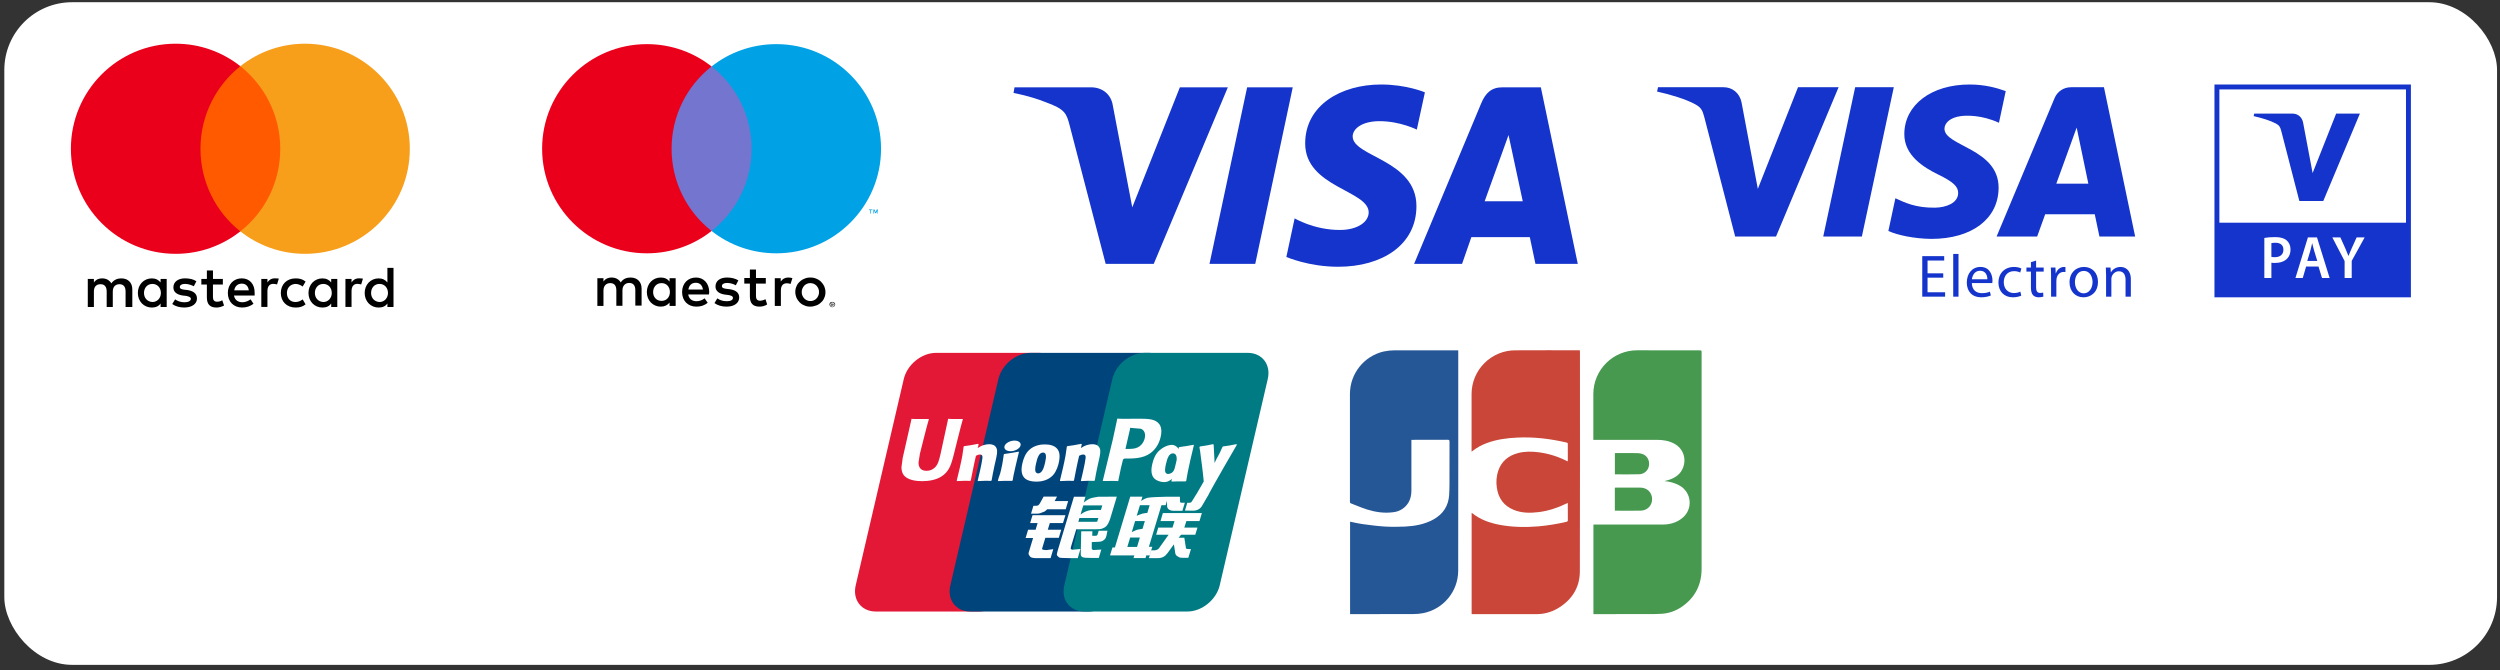 <svg width="332" height="89" viewBox="0 0 332 89" fill="none" xmlns="http://www.w3.org/2000/svg">
<rect x="0" y="0" width="332" height="89" fill="#333333" stroke="none"/>
<rect x="0.573" y="0.295" width="331.034" height="87.998" rx="9" fill="white"/>
<path d="M17.572 40.767V38.441C17.572 37.552 17.032 36.969 16.104 36.969C15.64 36.969 15.135 37.123 14.789 37.629C14.518 37.204 14.131 36.969 13.55 36.969C13.162 36.969 12.775 37.087 12.469 37.511V37.046H11.658V40.767H12.469V38.712C12.469 38.053 12.816 37.742 13.356 37.742C13.897 37.742 14.167 38.089 14.167 38.712V40.767H14.978V38.712C14.978 38.053 15.365 37.742 15.865 37.742C16.406 37.742 16.676 38.089 16.676 38.712V40.767H17.572ZM29.599 37.046H28.284V35.922H27.473V37.046H26.739V37.782H27.473V39.489C27.473 40.342 27.82 40.843 28.748 40.843C29.095 40.843 29.482 40.726 29.753 40.573L29.518 39.873C29.284 40.026 29.014 40.067 28.82 40.067C28.433 40.067 28.28 39.832 28.28 39.448V37.782H29.595V37.046H29.599ZM36.483 36.965C36.019 36.965 35.708 37.2 35.514 37.507V37.042H34.703V40.762H35.514V38.667C35.514 38.048 35.784 37.696 36.289 37.696C36.442 37.696 36.636 37.737 36.793 37.773L37.028 36.996C36.865 36.965 36.636 36.965 36.483 36.965ZM26.081 37.353C25.694 37.082 25.154 36.965 24.572 36.965C23.645 36.965 23.027 37.43 23.027 38.166C23.027 38.785 23.491 39.137 24.302 39.25L24.689 39.29C25.113 39.367 25.347 39.484 25.347 39.678C25.347 39.95 25.036 40.144 24.496 40.144C23.955 40.144 23.527 39.95 23.257 39.755L22.87 40.374C23.293 40.685 23.874 40.839 24.455 40.839C25.536 40.839 26.158 40.333 26.158 39.638C26.158 38.979 25.654 38.631 24.883 38.514L24.496 38.473C24.149 38.432 23.879 38.355 23.879 38.125C23.879 37.854 24.149 37.701 24.577 37.701C25.041 37.701 25.505 37.895 25.739 38.012L26.081 37.353ZM47.654 36.965C47.19 36.965 46.879 37.2 46.685 37.507V37.042H45.874V40.762H46.685V38.667C46.685 38.048 46.956 37.696 47.46 37.696C47.613 37.696 47.807 37.737 47.965 37.773L48.199 37.005C48.041 36.965 47.812 36.965 47.654 36.965ZM37.293 38.906C37.293 40.031 38.068 40.843 39.266 40.843C39.807 40.843 40.194 40.726 40.582 40.419L40.194 39.76C39.883 39.995 39.577 40.108 39.226 40.108C38.568 40.108 38.104 39.642 38.104 38.906C38.104 38.206 38.568 37.742 39.226 37.705C39.573 37.705 39.883 37.823 40.194 38.053L40.582 37.394C40.194 37.082 39.807 36.969 39.266 36.969C38.068 36.965 37.293 37.782 37.293 38.906ZM44.793 37.046H43.983V37.511C43.712 37.163 43.325 36.969 42.82 36.969C41.775 36.969 40.965 37.782 40.965 38.906C40.965 40.031 41.775 40.843 42.82 40.843C43.361 40.843 43.748 40.649 43.983 40.302V40.767H44.793V37.046ZM41.816 38.906C41.816 38.247 42.239 37.705 42.938 37.705C43.595 37.705 44.059 38.211 44.059 38.906C44.059 39.566 43.595 40.108 42.938 40.108C42.244 40.067 41.816 39.561 41.816 38.906ZM32.113 36.965C31.032 36.965 30.257 37.742 30.257 38.902C30.257 40.067 31.032 40.839 32.154 40.839C32.694 40.839 33.235 40.685 33.663 40.333L33.275 39.751C32.964 39.986 32.577 40.139 32.194 40.139C31.69 40.139 31.19 39.904 31.073 39.25H33.816C33.816 39.132 33.816 39.055 33.816 38.938C33.852 37.742 33.154 36.965 32.113 36.965ZM32.113 37.665C32.618 37.665 32.964 37.976 33.041 38.554H31.109C31.185 38.053 31.532 37.665 32.113 37.665ZM52.258 35.574H51.447V37.511C51.176 37.163 50.789 36.969 50.285 36.969C49.239 36.969 48.429 37.782 48.429 38.906C48.429 40.031 49.239 40.843 50.285 40.843C50.825 40.843 51.212 40.649 51.447 40.302V40.767H52.258V35.574ZM49.28 38.906C49.28 38.247 49.703 37.705 50.402 37.705C51.059 37.705 51.523 38.211 51.523 38.906C51.523 39.566 51.059 40.108 50.402 40.108C49.703 40.067 49.28 39.561 49.28 38.906ZM22.136 37.046H21.325V37.511C21.054 37.163 20.667 36.969 20.163 36.969C19.117 36.969 18.307 37.782 18.307 38.906C18.307 40.031 19.117 40.843 20.163 40.843C20.703 40.843 21.09 40.649 21.325 40.302V40.767H22.136V37.046ZM19.122 38.906C19.122 38.247 19.545 37.705 20.244 37.705C20.901 37.705 21.365 38.211 21.365 38.906C21.365 39.566 20.901 40.108 20.244 40.108C19.545 40.067 19.122 39.561 19.122 38.906Z" fill="black"/>
<path d="M37.992 8.789H25.811V30.725H37.992V8.789Z" fill="#FF5A00"/>
<path d="M26.622 19.757C26.622 15.3 28.712 11.345 31.919 8.789C29.559 6.929 26.581 5.804 23.334 5.804C15.64 5.804 9.415 12.045 9.415 19.757C9.415 27.469 15.64 33.709 23.334 33.709C26.581 33.709 29.559 32.585 31.919 30.725C28.708 28.205 26.622 24.213 26.622 19.757Z" fill="#EB001B"/>
<path d="M54.424 19.757C54.424 27.469 48.199 33.709 40.505 33.709C37.257 33.709 34.28 32.585 31.919 30.725C35.167 28.164 37.217 24.213 37.217 19.757C37.217 15.3 35.127 11.345 31.919 8.789C34.275 6.929 37.253 5.804 40.501 5.804C48.199 5.804 54.424 12.085 54.424 19.757Z" fill="#F79E1B"/>
<path d="M116.575 28.359V27.819H116.44L116.283 28.179L116.125 27.819H115.99V28.359H116.08V27.954L116.238 28.314H116.35L116.508 27.954V28.359H116.575ZM115.675 28.359V27.909H115.855V27.819H115.405V27.909H115.585V28.359H115.675Z" fill="#00A2E5"/>
<path d="M100.574 30.674H88.399V8.826H100.574V30.674Z" fill="#7375CF"/>
<path d="M89.187 19.75C89.187 15.322 91.257 11.366 94.498 8.826C92.135 6.961 89.142 5.86 85.901 5.86C78.227 5.86 71.993 12.086 71.993 19.75C71.993 27.415 78.227 33.641 85.901 33.641C89.142 33.641 92.135 32.539 94.498 30.674C91.257 28.134 89.187 24.178 89.187 19.75Z" fill="#EB001B"/>
<path d="M117.003 19.75C117.003 27.415 110.769 33.641 103.095 33.641C99.854 33.641 96.861 32.539 94.498 30.674C97.739 28.134 99.809 24.178 99.809 19.75C99.809 15.322 97.739 11.366 94.498 8.826C96.861 6.961 99.854 5.86 103.095 5.86C110.769 5.86 117.003 12.086 117.003 19.75Z" fill="#00A2E5"/>
<path d="M104.67 36.855C104.828 36.855 105.075 36.877 105.233 36.945L104.985 37.709C104.805 37.642 104.648 37.619 104.49 37.619C103.972 37.619 103.702 37.956 103.702 38.563V40.631H102.892V36.945H103.68V37.394C103.905 37.057 104.22 36.855 104.67 36.855ZM101.699 37.664H100.394V39.327C100.394 39.687 100.529 39.934 100.934 39.934C101.137 39.934 101.407 39.867 101.654 39.732L101.879 40.429C101.632 40.608 101.227 40.721 100.867 40.721C99.921 40.721 99.584 40.204 99.584 39.35V37.664H98.841V36.922H99.584V35.798H100.394V36.922H101.699V37.664ZM91.415 38.451C91.505 37.911 91.82 37.552 92.405 37.552C92.922 37.552 93.26 37.866 93.35 38.451H91.415ZM94.183 38.788C94.183 37.642 93.463 36.855 92.427 36.855C91.347 36.855 90.582 37.642 90.582 38.788C90.582 39.957 91.37 40.721 92.472 40.721C93.035 40.721 93.53 40.586 93.98 40.204L93.575 39.62C93.26 39.867 92.877 40.002 92.495 40.002C91.977 40.002 91.505 39.754 91.392 39.103H94.138C94.16 38.99 94.183 38.9 94.183 38.788ZM97.716 37.889C97.491 37.754 97.041 37.574 96.568 37.574C96.118 37.574 95.871 37.731 95.871 38.001C95.871 38.248 96.141 38.316 96.501 38.361L96.883 38.406C97.694 38.518 98.166 38.855 98.166 39.507C98.166 40.204 97.558 40.721 96.478 40.721C95.871 40.721 95.308 40.563 94.88 40.249L95.263 39.62C95.533 39.822 95.938 40.002 96.501 40.002C97.041 40.002 97.334 39.844 97.334 39.552C97.334 39.35 97.131 39.237 96.681 39.17L96.298 39.125C95.466 39.013 95.016 38.631 95.016 38.046C95.016 37.304 95.623 36.855 96.546 36.855C97.131 36.855 97.671 36.99 98.054 37.237L97.716 37.889ZM107.618 37.597C107.461 37.597 107.303 37.619 107.168 37.687C107.033 37.754 106.898 37.821 106.808 37.934C106.718 38.046 106.628 38.158 106.56 38.316C106.493 38.451 106.47 38.631 106.47 38.788C106.47 38.968 106.493 39.125 106.56 39.26C106.628 39.395 106.695 39.53 106.808 39.642C106.921 39.754 107.033 39.822 107.168 39.889C107.303 39.957 107.461 39.979 107.618 39.979C107.776 39.979 107.933 39.957 108.068 39.889C108.203 39.822 108.338 39.754 108.428 39.642C108.541 39.53 108.608 39.417 108.676 39.26C108.743 39.125 108.766 38.945 108.766 38.788C108.766 38.608 108.743 38.451 108.676 38.316C108.608 38.181 108.541 38.046 108.428 37.934C108.316 37.821 108.203 37.754 108.068 37.687C107.933 37.642 107.776 37.597 107.618 37.597ZM107.618 36.855C107.911 36.855 108.181 36.9 108.406 37.012C108.653 37.102 108.856 37.237 109.036 37.417C109.216 37.597 109.351 37.799 109.464 38.024C109.554 38.271 109.621 38.518 109.621 38.788C109.621 39.058 109.576 39.327 109.464 39.552C109.374 39.799 109.216 40.002 109.036 40.159C108.856 40.339 108.653 40.474 108.406 40.563C108.158 40.654 107.888 40.721 107.618 40.721C107.326 40.721 107.056 40.676 106.831 40.563C106.583 40.474 106.38 40.339 106.2 40.159C106.02 39.979 105.885 39.777 105.773 39.552C105.683 39.305 105.615 39.058 105.615 38.788C105.615 38.518 105.66 38.248 105.773 38.024C105.863 37.776 106.02 37.574 106.2 37.417C106.38 37.237 106.583 37.102 106.831 37.012C107.056 36.9 107.326 36.855 107.618 36.855ZM86.734 38.788C86.734 38.136 87.161 37.597 87.859 37.597C88.534 37.597 88.962 38.114 88.962 38.788C88.962 39.462 88.512 39.957 87.859 39.957C87.161 39.957 86.734 39.44 86.734 38.788ZM89.727 36.945H88.917V37.394C88.669 37.057 88.287 36.855 87.746 36.855C86.711 36.855 85.901 37.664 85.901 38.788C85.901 39.912 86.711 40.721 87.746 40.721C88.264 40.721 88.647 40.519 88.917 40.181V40.631H89.727V36.945ZM85.203 40.631V38.316C85.203 37.439 84.641 36.855 83.741 36.855C83.268 36.855 82.773 36.99 82.435 37.507C82.188 37.102 81.783 36.855 81.22 36.855C80.837 36.855 80.432 36.967 80.14 37.394V36.945H79.33V40.631H80.14V38.586C80.14 37.956 80.5 37.597 81.04 37.597C81.58 37.597 81.85 37.934 81.85 38.563V40.608H82.66V38.563C82.66 37.934 83.043 37.574 83.561 37.574C84.101 37.574 84.371 37.911 84.371 38.541V40.586H85.203V40.631Z" fill="black"/>
<path d="M110.476 40.429H110.566C110.589 40.429 110.611 40.429 110.611 40.406C110.634 40.406 110.634 40.384 110.634 40.361C110.634 40.339 110.634 40.339 110.611 40.339C110.611 40.339 110.589 40.316 110.566 40.316H110.476V40.429ZM110.566 40.294C110.611 40.294 110.634 40.294 110.656 40.316C110.679 40.339 110.701 40.361 110.701 40.406C110.701 40.429 110.701 40.451 110.679 40.474C110.656 40.496 110.634 40.496 110.589 40.496L110.701 40.631H110.611L110.499 40.496H110.476V40.631H110.409V40.294H110.566ZM110.544 40.743C110.589 40.743 110.611 40.743 110.656 40.721C110.701 40.698 110.724 40.676 110.746 40.654C110.769 40.631 110.791 40.608 110.814 40.563C110.836 40.519 110.836 40.496 110.836 40.451C110.836 40.406 110.836 40.384 110.814 40.339C110.791 40.294 110.769 40.271 110.746 40.249C110.724 40.226 110.701 40.204 110.656 40.181C110.634 40.159 110.589 40.159 110.544 40.159C110.499 40.159 110.476 40.159 110.431 40.181C110.386 40.204 110.364 40.226 110.341 40.249C110.319 40.271 110.296 40.316 110.274 40.339C110.251 40.384 110.251 40.406 110.251 40.451C110.251 40.496 110.251 40.519 110.274 40.563C110.296 40.608 110.319 40.631 110.341 40.654C110.364 40.676 110.409 40.698 110.431 40.721C110.476 40.743 110.499 40.743 110.544 40.743ZM110.544 40.092C110.589 40.092 110.634 40.092 110.679 40.114C110.724 40.136 110.769 40.159 110.791 40.181C110.814 40.204 110.859 40.249 110.881 40.294C110.904 40.339 110.904 40.384 110.904 40.429C110.904 40.474 110.904 40.519 110.881 40.563C110.859 40.608 110.836 40.654 110.791 40.676C110.746 40.698 110.724 40.743 110.679 40.766C110.634 40.788 110.589 40.788 110.544 40.788C110.499 40.788 110.431 40.788 110.386 40.766C110.341 40.743 110.296 40.721 110.274 40.676C110.251 40.654 110.206 40.608 110.184 40.563C110.161 40.519 110.161 40.474 110.161 40.429C110.161 40.384 110.161 40.339 110.184 40.294C110.206 40.249 110.229 40.204 110.274 40.181C110.296 40.159 110.341 40.114 110.386 40.114C110.431 40.092 110.499 40.092 110.544 40.092Z" fill="black"/>
<path d="M183.403 11.222C178.083 11.222 173.328 13.972 173.328 19.05C173.328 24.875 181.761 25.277 181.761 28.204C181.761 29.436 180.344 30.539 177.925 30.539C174.492 30.539 171.926 28.998 171.926 28.998L170.828 34.124C170.828 34.124 173.784 35.426 177.708 35.426C183.525 35.426 188.102 32.542 188.102 27.376C188.102 21.22 179.635 20.83 179.635 18.114C179.635 17.149 180.797 16.091 183.21 16.091C185.932 16.091 188.152 17.212 188.152 17.212L189.227 12.262C189.227 12.262 186.81 11.222 183.402 11.222H183.403ZM134.726 11.596L134.597 12.343C134.597 12.343 136.835 12.751 138.851 13.566C141.447 14.5 141.632 15.044 142.069 16.733L146.833 35.04H153.219L163.057 11.596H156.686L150.364 27.536L147.785 14.024C147.548 12.477 146.35 11.595 144.883 11.595H134.727L134.726 11.596ZM165.619 11.596L160.621 35.04H166.697L171.677 11.596H165.619ZM199.504 11.596C198.039 11.596 197.263 12.378 196.694 13.744L187.793 35.04H194.164L195.396 31.49H203.158L203.907 35.04H209.529L204.625 11.596H199.504ZM200.333 17.93L202.222 26.727H197.163L200.334 17.93H200.333Z" fill="#1434CB"/>
<path d="M244.166 11.584L235.854 31.414H230.431L226.34 15.588C226.093 14.616 225.877 14.258 225.122 13.847C223.889 13.176 221.852 12.55 220.061 12.16L220.182 11.584H228.912C230.024 11.584 231.024 12.324 231.278 13.605L233.44 25.081L238.776 11.584H244.166ZM251.497 11.584L247.255 31.414H242.125L246.367 11.584H251.497ZM265.414 24.939C265.435 19.707 258.178 19.417 258.226 17.078C258.243 16.368 258.92 15.611 260.402 15.418C261.136 15.323 263.165 15.247 265.462 16.305L266.36 12.098C265.126 11.652 263.538 11.222 261.562 11.222C256.49 11.222 252.923 13.916 252.894 17.776C252.861 20.632 255.443 22.223 257.384 23.174C259.384 24.145 260.054 24.77 260.045 25.638C260.031 26.968 258.448 27.557 256.976 27.579C254.396 27.62 252.9 26.882 251.707 26.326L250.776 30.673C251.977 31.223 254.189 31.701 256.48 31.725C261.871 31.725 265.398 29.062 265.414 24.939ZM278.806 31.414H283.549L279.405 11.584H275.029C274.042 11.584 273.212 12.157 272.844 13.038L265.146 31.414H270.533L271.602 28.452H278.184L278.806 31.414ZM273.079 24.388L275.781 16.942L277.332 24.388H273.079ZM258.063 36.872H255.978V38.812H258.31V39.395H255.276V34.013H258.19V34.596H255.978V36.297H258.063V36.872ZM259.387 33.726H260.089V39.395H259.387V33.726ZM261.862 37.59C261.877 38.541 262.477 38.932 263.187 38.932C263.69 38.932 264.002 38.844 264.257 38.733L264.385 39.236C264.137 39.347 263.706 39.483 263.091 39.483C261.902 39.483 261.191 38.693 261.191 37.527C261.191 36.361 261.877 35.45 263.004 35.45C264.273 35.45 264.601 36.553 264.601 37.263C264.601 37.407 264.593 37.511 264.576 37.59H261.862ZM263.922 37.087C263.93 36.648 263.738 35.954 262.948 35.954C262.229 35.954 261.925 36.6 261.869 37.087H263.922ZM268.424 39.26C268.24 39.347 267.833 39.483 267.314 39.483C266.148 39.483 265.39 38.693 265.39 37.511C265.39 36.321 266.204 35.451 267.466 35.451C267.881 35.451 268.248 35.554 268.44 35.658L268.28 36.193C268.112 36.105 267.849 36.009 267.466 36.009C266.579 36.009 266.1 36.672 266.1 37.471C266.1 38.365 266.675 38.916 267.442 38.916C267.841 38.916 268.105 38.821 268.304 38.733L268.424 39.26ZM270.395 34.604V35.53H271.401V36.065H270.395V38.15C270.395 38.629 270.531 38.9 270.922 38.9C271.113 38.9 271.226 38.884 271.329 38.852L271.361 39.388C271.226 39.435 271.01 39.483 270.738 39.483C270.411 39.483 270.147 39.371 269.98 39.188C269.788 38.972 269.708 38.629 269.708 38.174V36.065H269.109V35.53H269.708V34.812L270.395 34.604ZM272.382 36.736C272.382 36.281 272.374 35.89 272.35 35.53H272.965L272.997 36.297H273.021C273.197 35.778 273.628 35.45 274.099 35.45C274.171 35.45 274.227 35.459 274.291 35.466V36.129C274.219 36.113 274.147 36.113 274.051 36.113C273.556 36.113 273.204 36.48 273.109 37.008C273.093 37.103 273.085 37.223 273.085 37.335V39.395H272.382V36.736ZM278.61 37.431C278.61 38.86 277.611 39.483 276.685 39.483C275.647 39.483 274.833 38.716 274.833 37.495C274.833 36.209 275.687 35.451 276.749 35.451C277.859 35.451 278.61 36.257 278.61 37.431ZM275.551 37.471C275.551 38.317 276.03 38.956 276.717 38.956C277.388 38.956 277.891 38.325 277.891 37.455C277.891 36.8 277.564 35.977 276.733 35.977C275.911 35.977 275.551 36.744 275.551 37.471ZM279.687 36.576C279.687 36.169 279.678 35.85 279.655 35.53H280.277L280.317 36.169H280.333C280.525 35.81 280.972 35.451 281.611 35.451C282.146 35.451 282.976 35.77 282.976 37.095V39.395H282.274V37.167C282.274 36.545 282.042 36.025 281.379 36.025C280.924 36.025 280.565 36.353 280.437 36.744C280.405 36.832 280.389 36.952 280.389 37.072V39.395H279.687V36.576Z" fill="#1434CB"/>
<path d="M320.168 11.222H294.081V39.483H320.168V11.222Z" fill="#1434CB"/>
<path d="M319.515 29.575H294.734V11.875H319.515V29.575Z" fill="white"/>
<path d="M313.393 15.088L308.531 26.694H305.354L302.961 17.43C302.816 16.86 302.689 16.651 302.249 16.409C301.524 16.02 300.332 15.651 299.285 15.422L299.355 15.088H304.464C305.115 15.088 305.701 15.521 305.849 16.268L307.115 22.984L310.239 15.088H313.393Z" fill="#1434CB"/>
<path d="M301.64 34.111C301.756 34.143 301.909 34.153 302.101 34.153C302.807 34.153 303.238 33.79 303.238 33.158C303.238 32.558 302.839 32.238 302.184 32.238C301.926 32.238 301.74 32.262 301.64 32.287V34.111ZM300.704 31.598C301.042 31.534 301.511 31.486 302.148 31.486C302.839 31.486 303.344 31.638 303.674 31.927C303.982 32.19 304.181 32.614 304.181 33.12C304.181 33.631 304.027 34.054 303.735 34.344C303.359 34.735 302.769 34.919 302.101 34.919C301.926 34.919 301.763 34.91 301.64 34.887V36.921H300.704V31.598Z" fill="white"/>
<path d="M307.733 34.648L307.327 33.319C307.227 32.991 307.143 32.623 307.065 32.31H307.05C306.974 32.623 306.897 33.001 306.805 33.319L306.407 34.648H307.733ZM306.253 35.392L305.807 36.921H304.834L306.49 31.526H307.696L309.377 36.921H308.364L307.895 35.392H306.253Z" fill="white"/>
<path d="M311.364 36.921V34.671L309.73 31.526H310.802L311.425 32.91C311.601 33.312 311.73 33.614 311.871 33.984H311.884C312.015 33.638 312.163 33.302 312.337 32.91L312.96 31.526H314.026L312.307 34.648V36.921H311.364Z" fill="white"/>
<path d="M124.298 46.861H138.003C139.916 46.861 141.106 48.42 140.659 50.34L134.279 77.734C133.828 79.647 131.913 81.208 129.998 81.208H116.295C114.384 81.208 113.192 79.647 113.638 77.734L120.021 50.34C120.468 48.42 122.382 46.861 124.298 46.861Z" fill="#E21836"/>
<path d="M136.862 46.861H152.623C154.535 46.861 153.673 48.42 153.223 50.34L146.843 77.734C146.396 79.647 146.535 81.208 144.618 81.208H128.858C126.941 81.208 125.755 79.647 126.205 77.734L132.585 50.34C133.038 48.42 134.948 46.861 136.862 46.861Z" fill="#00447C"/>
<path d="M151.997 46.861H165.702C167.618 46.861 168.808 48.42 168.358 50.34L161.978 77.734C161.528 79.647 159.611 81.208 157.696 81.208H143.997C142.081 81.208 140.892 79.647 141.341 77.734L147.721 50.34C148.168 48.42 150.081 46.861 151.997 46.861Z" fill="#007B84"/>
<path d="M127.877 55.64C126.467 55.655 126.051 55.64 125.918 55.609C125.867 55.852 124.916 60.239 124.914 60.242C124.709 61.13 124.56 61.763 124.054 62.171C123.766 62.409 123.431 62.523 123.042 62.523C122.417 62.523 122.053 62.213 121.992 61.624L121.98 61.422C121.98 61.422 122.171 60.233 122.171 60.227C122.171 60.227 123.169 56.229 123.347 55.7C123.357 55.67 123.36 55.655 123.362 55.64C121.419 55.657 121.075 55.64 121.051 55.609C121.038 55.652 120.99 55.9 120.99 55.9L119.971 60.406L119.883 60.788L119.714 62.038C119.714 62.409 119.787 62.712 119.932 62.967C120.396 63.779 121.72 63.9 122.47 63.9C123.435 63.9 124.341 63.695 124.953 63.321C126.015 62.693 126.293 61.712 126.541 60.84L126.656 60.393C126.656 60.393 127.684 56.241 127.858 55.7C127.865 55.67 127.868 55.655 127.877 55.64ZM131.375 58.99C131.127 58.99 130.674 59.05 130.268 59.249C130.12 59.325 129.98 59.413 129.833 59.5L129.966 59.02L129.893 58.939C129.03 59.114 128.837 59.137 128.04 59.249L127.973 59.294C127.881 60.061 127.799 60.638 127.456 62.146C127.325 62.702 127.189 63.263 127.053 63.818L127.09 63.888C127.907 63.845 128.155 63.845 128.865 63.857L128.922 63.795C129.012 63.333 129.024 63.224 129.224 62.289C129.317 61.845 129.513 60.87 129.61 60.523C129.787 60.441 129.962 60.36 130.129 60.36C130.527 60.36 130.479 60.707 130.463 60.846C130.446 61.078 130.301 61.836 130.153 62.487L130.053 62.907C129.984 63.218 129.908 63.519 129.839 63.827L129.869 63.888C130.674 63.845 130.92 63.845 131.607 63.857L131.688 63.795C131.812 63.073 131.849 62.88 132.069 61.829L132.18 61.347C132.396 60.402 132.504 59.923 132.341 59.533C132.169 59.096 131.755 58.99 131.375 58.99ZM135.283 59.979C134.855 60.061 134.582 60.116 134.311 60.151C134.042 60.194 133.78 60.234 133.367 60.291L133.334 60.321L133.304 60.344C133.261 60.653 133.231 60.919 133.173 61.232C133.125 61.555 133.051 61.923 132.929 62.452C132.835 62.856 132.787 62.997 132.734 63.139C132.681 63.282 132.624 63.42 132.518 63.818L132.543 63.855L132.564 63.888C132.95 63.87 133.203 63.857 133.463 63.855C133.723 63.845 133.992 63.855 134.408 63.857L134.444 63.827L134.483 63.794C134.543 63.436 134.552 63.339 134.589 63.164C134.626 62.977 134.688 62.717 134.842 62.022C134.915 61.696 134.996 61.371 135.072 61.039C135.15 60.707 135.233 60.381 135.311 60.055L135.299 60.016L135.283 59.979ZM135.292 58.645C134.904 58.416 134.221 58.489 133.762 58.806C133.304 59.117 133.252 59.557 133.639 59.79C134.021 60.013 134.707 59.947 135.162 59.627C135.619 59.309 135.676 58.873 135.292 58.645ZM137.644 63.96C138.431 63.96 139.237 63.743 139.844 63.1C140.311 62.578 140.525 61.802 140.599 61.482C140.841 60.423 140.653 59.928 140.417 59.627C140.058 59.167 139.424 59.02 138.766 59.02C138.371 59.02 137.429 59.059 136.693 59.738C136.164 60.227 135.92 60.891 135.773 61.528C135.624 62.176 135.453 63.344 136.527 63.779C136.858 63.921 137.336 63.96 137.644 63.96ZM137.583 61.576C137.764 60.774 137.978 60.1 138.525 60.1C138.953 60.1 138.984 60.602 138.793 61.407C138.759 61.585 138.603 62.25 138.392 62.533C138.244 62.741 138.069 62.868 137.876 62.868C137.819 62.868 137.477 62.868 137.472 62.361C137.469 62.11 137.52 61.854 137.583 61.576ZM142.566 63.857L142.627 63.795C142.714 63.333 142.729 63.224 142.922 62.289C143.018 61.845 143.218 60.87 143.312 60.523C143.49 60.441 143.662 60.36 143.834 60.36C144.229 60.36 144.181 60.707 144.166 60.845C144.151 61.078 144.006 61.836 143.855 62.487L143.761 62.907C143.689 63.218 143.611 63.519 143.542 63.827L143.572 63.889C144.38 63.845 144.616 63.845 145.307 63.857L145.391 63.795C145.512 63.073 145.545 62.88 145.772 61.83L145.88 61.346C146.097 60.402 146.206 59.923 146.046 59.533C145.869 59.096 145.452 58.99 145.078 58.99C144.83 58.99 144.374 59.05 143.97 59.25C143.825 59.325 143.68 59.413 143.538 59.5L143.662 59.02L143.595 58.939C142.733 59.114 142.536 59.137 141.74 59.25L141.679 59.294C141.582 60.061 141.504 60.638 141.16 62.147C141.03 62.702 140.894 63.264 140.759 63.818L140.795 63.889C141.613 63.845 141.857 63.845 142.566 63.857ZM148.5 63.888C148.551 63.641 148.853 62.171 148.855 62.171C148.855 62.171 149.112 61.093 149.128 61.054C149.128 61.054 149.209 60.942 149.29 60.898H149.409C150.531 60.898 151.798 60.898 152.791 60.167C153.467 59.666 153.929 58.926 154.135 58.027C154.188 57.806 154.228 57.544 154.228 57.282C154.228 56.938 154.158 56.597 153.959 56.331C153.452 55.622 152.444 55.609 151.28 55.604C151.276 55.604 150.706 55.609 150.706 55.609C149.216 55.627 148.618 55.622 148.372 55.592C148.352 55.7 148.313 55.894 148.313 55.894C148.313 55.894 147.779 58.368 147.779 58.372C147.779 58.372 146.501 63.632 146.441 63.879C147.742 63.864 148.276 63.864 148.5 63.888ZM149.489 59.494C149.489 59.494 150.057 57.025 150.054 57.034L150.073 56.907L150.081 56.811L150.308 56.834C150.308 56.834 151.478 56.935 151.505 56.938C151.967 57.116 152.158 57.577 152.025 58.178C151.904 58.728 151.547 59.19 151.089 59.413C150.712 59.602 150.25 59.618 149.774 59.618H149.466L149.489 59.494ZM153.023 61.622C152.873 62.261 152.701 63.429 153.769 63.845C154.11 63.99 154.415 64.033 154.726 64.018C155.054 64 155.357 63.836 155.638 63.599C155.613 63.696 155.588 63.794 155.562 63.891L155.611 63.954C156.379 63.921 156.618 63.921 157.451 63.928L157.526 63.87C157.648 63.155 157.762 62.461 158.078 61.093C158.232 60.438 158.386 59.79 158.544 59.137L158.519 59.066C157.659 59.225 157.43 59.259 156.602 59.376L156.54 59.427C156.531 59.494 156.523 59.557 156.515 59.621C156.386 59.414 156.2 59.236 155.912 59.126C155.544 58.981 154.68 59.167 153.938 59.843C153.416 60.326 153.165 60.988 153.023 61.622ZM154.829 61.661C155.013 60.873 155.225 60.206 155.772 60.206C156.119 60.206 156.301 60.526 156.264 61.071C156.235 61.207 156.203 61.35 156.165 61.512C156.11 61.747 156.051 61.979 155.993 62.211C155.934 62.37 155.866 62.52 155.791 62.62C155.65 62.82 155.314 62.944 155.121 62.944C155.067 62.944 154.728 62.944 154.717 62.445C154.714 62.197 154.765 61.942 154.829 61.661ZM164.259 59.059L164.193 58.983C163.342 59.156 163.188 59.183 162.406 59.289L162.349 59.346C162.346 59.355 162.344 59.37 162.34 59.383L162.337 59.37C161.755 60.712 161.772 60.423 161.299 61.48C161.296 61.431 161.296 61.401 161.293 61.35L161.175 59.059L161.1 58.983C160.209 59.156 160.188 59.183 159.365 59.289L159.301 59.346C159.292 59.373 159.292 59.404 159.286 59.436L159.292 59.448C159.395 59.974 159.37 59.856 159.473 60.686C159.521 61.093 159.585 61.503 159.633 61.905C159.715 62.578 159.76 62.91 159.859 63.937C159.303 64.854 159.172 65.201 158.637 66.006L158.64 66.014L158.264 66.61C158.22 66.673 158.181 66.716 158.127 66.734C158.066 66.764 157.988 66.77 157.88 66.77H157.671L157.361 67.802L158.425 67.82C159.05 67.817 159.443 67.525 159.655 67.132L160.324 65.985H160.313L160.384 65.904C160.834 64.935 164.259 59.059 164.259 59.059ZM153.023 72.616H152.572L154.243 67.087H154.798L154.974 66.517L154.991 67.151C154.97 67.542 155.278 67.889 156.087 67.832H157.023L157.345 66.767H156.993C156.79 66.767 156.696 66.716 156.708 66.606L156.691 65.962H154.958V65.965C154.398 65.977 152.725 66.019 152.386 66.109C151.977 66.215 151.545 66.526 151.545 66.526L151.714 65.955H150.094L149.756 67.087L148.062 72.7H147.733L147.411 73.757H150.639L150.531 74.109H152.122L152.227 73.757H152.673L153.023 72.616ZM151.699 68.21C151.439 68.282 150.956 68.5 150.956 68.5L151.386 67.087H152.673L152.363 68.116C152.363 68.116 151.965 68.14 151.699 68.21ZM151.723 70.229C151.723 70.229 151.319 70.28 151.053 70.34C150.79 70.419 150.299 70.67 150.299 70.67L150.742 69.199H152.037L151.723 70.229ZM151.002 72.629H149.71L150.085 71.388H151.372L151.002 72.629ZM154.113 69.199H155.975L155.707 70.066H153.82L153.537 71.013H155.188L153.938 72.773C153.85 72.903 153.772 72.948 153.685 72.985C153.597 73.029 153.482 73.081 153.349 73.081H152.891L152.577 74.119H153.775C154.397 74.119 154.765 73.836 155.037 73.464L155.894 72.291L156.078 73.482C156.117 73.705 156.277 73.836 156.386 73.886C156.506 73.947 156.63 74.05 156.805 74.065C156.992 74.073 157.128 74.079 157.218 74.079H157.807L158.16 72.918H157.928C157.795 72.918 157.565 72.896 157.526 72.854C157.487 72.803 157.487 72.725 157.466 72.606L157.279 71.412H156.515L156.85 71.013H158.733L159.023 70.066H157.279L157.551 69.199H159.289L159.611 68.131H154.43L154.113 69.199ZM138.386 72.87L138.821 71.424H140.607L140.933 70.349H139.146L139.418 69.459H141.166L141.489 68.418H137.118L136.801 69.459H137.794L137.529 70.349H136.533L136.203 71.442H137.196L136.617 73.355C136.539 73.609 136.654 73.705 136.726 73.823C136.801 73.937 136.876 74.013 137.046 74.056C137.221 74.095 137.341 74.119 137.504 74.119H139.518L139.876 72.927L138.984 73.05C138.812 73.05 138.334 73.029 138.386 72.87ZM138.591 65.949L138.139 66.767C138.042 66.946 137.954 67.056 137.876 67.108C137.807 67.151 137.67 67.169 137.471 67.169H137.235L136.92 68.215H137.704C138.081 68.215 138.371 68.077 138.509 68.008C138.658 67.928 138.697 67.974 138.812 67.863L139.077 67.633H141.526L141.851 66.544H140.058L140.371 65.949H138.591ZM142.207 72.891C142.165 72.831 142.195 72.725 142.259 72.504L142.929 70.289H145.31C145.657 70.284 145.908 70.28 146.071 70.268C146.246 70.25 146.436 70.187 146.644 70.075C146.858 69.957 146.967 69.833 147.06 69.691C147.163 69.549 147.329 69.239 147.471 68.759L148.312 65.955L145.841 65.97C145.841 65.97 145.08 66.082 144.745 66.206C144.407 66.344 143.924 66.73 143.924 66.73L144.147 65.962H142.621L140.483 73.05C140.408 73.325 140.357 73.525 140.345 73.645C140.341 73.774 140.508 73.902 140.616 73.999C140.744 74.095 140.933 74.079 141.115 74.095C141.305 74.109 141.577 74.119 141.951 74.119H143.124L143.484 72.903L142.434 73.002C142.322 73.002 142.241 72.942 142.207 72.891ZM143.361 68.792H145.862L145.703 69.291C145.68 69.302 145.627 69.266 145.372 69.296H143.207L143.361 68.792ZM143.862 67.121H146.384L146.203 67.721C146.203 67.721 145.014 67.709 144.823 67.744C143.986 67.889 143.496 68.337 143.496 68.337L143.862 67.121ZM145.759 70.96C145.738 71.034 145.705 71.079 145.66 71.114C145.609 71.146 145.527 71.158 145.404 71.158H145.048L145.069 70.551H143.586L143.526 73.518C143.524 73.733 143.544 73.856 143.701 73.956C143.858 74.08 144.34 74.095 144.99 74.095H145.919L146.255 72.985L145.446 73.029L145.177 73.045C145.14 73.029 145.105 73.015 145.066 72.975C145.032 72.942 144.974 72.963 144.984 72.748L144.99 71.988L145.838 71.953C146.296 71.953 146.492 71.804 146.659 71.662C146.818 71.526 146.871 71.369 146.931 71.158L147.073 70.484H145.907L145.759 70.96Z" fill="#FEFEFE"/>
<path fill-rule="evenodd" clip-rule="evenodd" d="M187.434 58.41V65.133C187.434 65.68 187.346 66.209 187.07 66.689C186.649 67.433 185.895 67.928 185.045 68.019C183.837 68.19 182.65 68.008 181.5 67.647C180.788 67.421 180.101 67.112 179.4 66.847C179.268 66.794 179.271 66.703 179.271 66.596V52.276C179.292 49.603 181.14 47.291 183.743 46.681C184.223 46.577 184.722 46.524 185.211 46.521C187.948 46.51 190.685 46.521 193.419 46.521H193.656V46.758C193.656 56.443 193.667 66.127 193.648 75.811C193.63 78.555 191.679 80.905 188.985 81.428C188.568 81.511 188.135 81.544 187.71 81.546C184.979 81.558 182.25 81.555 179.522 81.558H179.29V69.277C179.825 69.385 180.355 69.517 180.893 69.592C181.883 69.724 182.877 69.862 183.873 69.923C184.778 69.978 185.694 69.975 186.598 69.928C187.912 69.862 189.2 69.628 190.373 68.977C191.658 68.262 192.368 67.161 192.45 65.693C192.505 64.775 192.489 63.85 192.492 62.929C192.497 61.505 192.492 60.082 192.497 58.658C192.497 58.459 192.448 58.399 192.243 58.401C190.72 58.41 189.197 58.407 187.674 58.41H187.434Z" fill="#255797"/>
<path fill-rule="evenodd" clip-rule="evenodd" d="M195.433 81.549V68.119C195.474 68.135 195.504 68.143 195.527 68.16C196.589 69.013 197.83 69.446 199.144 69.694C200.854 70.019 202.576 70.039 204.303 69.901C205.549 69.788 206.785 69.588 208.003 69.302C208.149 69.272 208.21 69.222 208.21 69.062C208.199 68.383 208.204 67.702 208.204 67.023V66.791C208.121 66.825 208.066 66.847 208.011 66.874C206.849 67.44 205.638 67.845 204.35 68.005C203.219 68.146 202.098 68.149 201.022 67.71C199.701 67.169 198.978 66.162 198.782 64.766C198.664 64.014 198.727 63.244 198.964 62.521C199.403 61.232 200.335 60.498 201.618 60.162C202.529 59.927 203.445 59.949 204.366 60.065C205.682 60.24 206.957 60.642 208.135 61.252C208.146 61.257 208.16 61.252 208.19 61.252C208.196 61.199 208.204 61.144 208.204 61.089C208.204 60.391 208.201 59.69 208.207 58.992C208.207 58.868 208.176 58.804 208.047 58.771C205.906 58.275 203.743 58.007 201.541 58.109C200.151 58.17 198.774 58.349 197.458 58.837C196.774 59.091 196.134 59.425 195.562 59.886L195.424 59.974V52.343C195.421 50.791 196.039 49.302 197.141 48.208C198.242 47.115 199.735 46.507 201.287 46.521C204.063 46.505 206.838 46.513 209.614 46.513C209.672 46.513 209.73 46.519 209.807 46.524C209.813 46.607 209.818 46.684 209.818 46.761C209.818 56.467 209.835 66.171 209.804 75.877C209.799 78.076 208.703 79.723 206.814 80.826C205.951 81.32 204.971 81.573 203.977 81.558H195.631L195.433 81.549Z" fill="#CA4638"/>
<path fill-rule="evenodd" clip-rule="evenodd" d="M211.606 81.555V69.658H211.862C214.848 69.658 217.836 69.669 220.821 69.658C221.729 69.658 222.584 69.429 223.318 68.864C224.045 68.334 224.448 67.467 224.382 66.569C224.317 65.672 223.792 64.872 222.995 64.455C222.389 64.13 221.722 63.938 221.036 63.892C221.364 63.792 221.676 63.724 221.966 63.602C222.84 63.241 223.439 62.625 223.638 61.671C223.877 60.593 223.375 59.487 222.407 58.956C221.668 58.537 220.859 58.41 220.029 58.41C217.311 58.404 214.594 58.41 211.879 58.41H211.595V52.312C211.605 49.104 214.213 46.511 217.422 46.519C220.203 46.519 222.984 46.527 225.765 46.524C225.986 46.524 225.972 46.634 225.972 46.783V75.559C225.961 77.706 225.081 79.403 223.301 80.608C222.526 81.133 221.657 81.439 220.719 81.508C220.2 81.54 219.68 81.553 219.16 81.549L211.606 81.555Z" fill="#479950"/>
<path d="M214.45 67.799V64.764C214.517 64.761 214.58 64.753 214.643 64.753C215.703 64.753 216.762 64.75 217.822 64.755C218.578 64.761 219.154 65.183 219.337 65.845C219.612 66.852 218.961 67.776 217.902 67.812C216.771 67.848 215.639 67.818 214.506 67.818C214.495 67.818 214.483 67.812 214.45 67.799ZM214.456 62.992V60.178C214.519 60.175 214.575 60.167 214.632 60.167C215.582 60.167 216.531 60.159 217.477 60.175C217.726 60.178 217.972 60.229 218.203 60.324C218.804 60.587 219.091 61.199 218.975 61.878C218.863 62.509 218.319 62.971 217.678 62.981C216.613 63.017 215.546 62.992 214.456 62.992Z" fill="#479950"/>
</svg>
